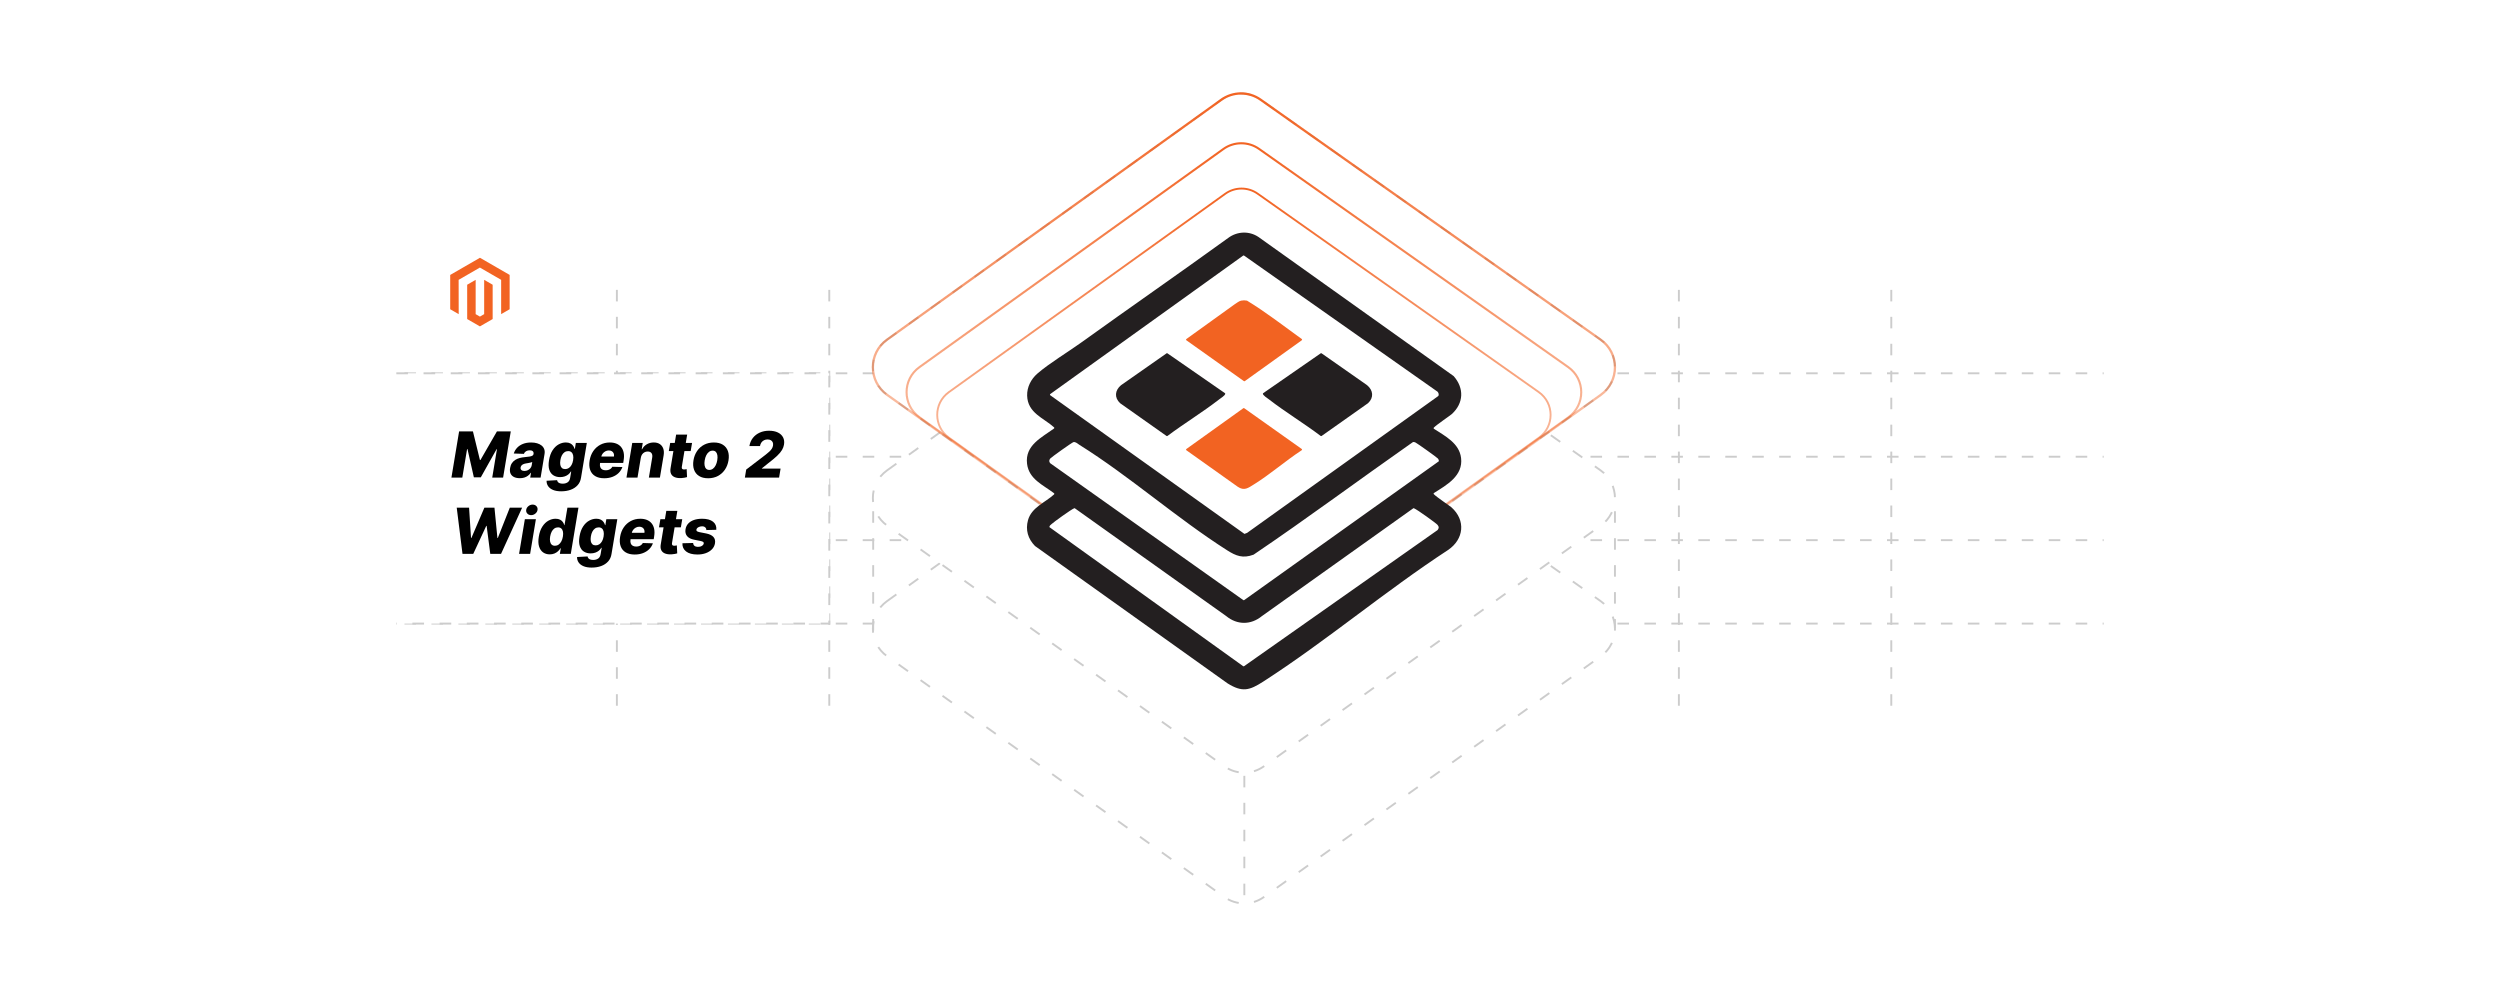 <?xml version="1.0" encoding="UTF-8"?><svg id="b" xmlns="http://www.w3.org/2000/svg" xmlns:xlink="http://www.w3.org/1999/xlink" viewBox="0 0 1000 400"><defs><filter id="c" x="133.623" y="64.528" width="728.64" height="269.76" filterUnits="userSpaceOnUse"><feOffset dx="0" dy="0"/><feGaussianBlur result="d" stdDeviation="8.272"/><feFlood flood-color="#919191" flood-opacity=".3"/><feComposite in2="d" operator="in"/><feComposite in="SourceGraphic"/></filter><linearGradient id="e" x1="497.564" y1="257.242" x2="497.564" y2="36.918" gradientUnits="userSpaceOnUse"><stop offset="0" stop-color="#f26322" stop-opacity="0"/><stop offset="1" stop-color="#f26322"/></linearGradient><linearGradient id="f" x1="497.564" y1="257.2" x2="497.564" y2="56.889" xlink:href="#e"/><linearGradient id="g" y1="257.162" y2="75.046" xlink:href="#e"/></defs><rect x="158.525" y="89.668" width="678.2" height="219.419" rx="13.936" ry="13.936" transform="translate(995.25 398.755) rotate(180)" fill="#fff" filter="url(#c)"/><line x1="161.791" y1="249.436" x2="841.475" y2="249.436" fill="#fff" stroke="#ccc" stroke-dasharray="4.621 6.161" stroke-miterlimit="10" stroke-width=".77"/><line x1="161.791" y1="216.064" x2="841.475" y2="216.064" fill="#fff" stroke="#ccc" stroke-dasharray="4.621 6.161" stroke-miterlimit="10" stroke-width=".77"/><line x1="161.791" y1="182.692" x2="841.475" y2="182.692" fill="#fff" stroke="#ccc" stroke-dasharray="4.621 6.161" stroke-miterlimit="10" stroke-width=".77"/><line x1="161.791" y1="149.319" x2="841.475" y2="149.319" fill="#fff" stroke="#ccc" stroke-dasharray="4.621 6.161" stroke-miterlimit="10" stroke-width=".77"/><line x1="756.514" y1="115.947" x2="756.514" y2="282.808" fill="#fff" stroke="#ccc" stroke-dasharray="4.621 6.161" stroke-miterlimit="10" stroke-width=".77"/><line x1="671.554" y1="115.947" x2="671.554" y2="282.808" fill="#fff" stroke="#ccc" stroke-dasharray="4.621 6.161" stroke-miterlimit="10" stroke-width=".77"/><line x1="586.594" y1="115.947" x2="586.594" y2="282.808" fill="#fff" stroke="#ccc" stroke-dasharray="4.621 6.161" stroke-miterlimit="10" stroke-width=".77"/><line x1="501.633" y1="115.947" x2="501.633" y2="282.808" fill="#fff" stroke="#ccc" stroke-dasharray="4.621 6.161" stroke-miterlimit="10" stroke-width=".77"/><line x1="416.673" y1="115.947" x2="416.673" y2="282.808" fill="#fff" stroke="#ccc" stroke-dasharray="4.621 6.161" stroke-miterlimit="10" stroke-width=".77"/><line x1="331.712" y1="115.947" x2="331.712" y2="282.808" fill="#fff" stroke="#ccc" stroke-dasharray="4.621 6.161" stroke-miterlimit="10" stroke-width=".77"/><line x1="246.752" y1="115.947" x2="246.752" y2="282.808" fill="#fff" stroke="#ccc" stroke-dasharray="4.621 6.161" stroke-miterlimit="10" stroke-width=".77"/><path d="M354.798,240.461l133.708-95.963c4.689-3.365,10.996-3.39,15.712-.062l136.025,96.003c7.621,5.378,7.654,16.669.064,22.092l-134.773,96.3c-4.71,3.365-11.037,3.367-15.748.004l-134.96-96.34c-7.557-5.394-7.571-16.62-.028-22.033Z" fill="#fff" stroke="#ccc" stroke-dasharray="4.621 6.161" stroke-miterlimit="10" stroke-width=".77"/><path d="M354.798,188.173l133.708-95.963c4.689-3.365,10.996-3.39,15.712-.062l136.025,96.003c7.621,5.378,7.654,16.669.064,22.092l-134.773,96.3c-4.71,3.365-11.037,3.367-15.748.004l-134.96-96.34c-7.557-5.394-7.571-16.62-.028-22.033Z" fill="#fff" stroke="#ccc" stroke-dasharray="4.621 6.161" stroke-miterlimit="10" stroke-width=".77"/><path d="M354.798,135.885l133.708-95.963c4.689-3.365,10.996-3.39,15.712-.062l136.025,96.003c7.621,5.378,7.654,16.669.064,22.092l-134.773,96.3c-4.71,3.365-11.037,3.367-15.748.004l-134.96-96.34c-7.557-5.394-7.571-16.62-.028-22.033Z" fill="#fff" stroke="#ccc" stroke-dasharray="4.621 6.161" stroke-miterlimit="10" stroke-width=".77"/><path d="M354.798,135.885l133.708-95.963c4.689-3.365,10.996-3.39,15.712-.062l136.025,96.003c7.621,5.378,7.654,16.669.064,22.092l-134.773,96.3c-4.71,3.365-11.037,3.367-15.748.004l-134.96-96.34c-7.557-5.394-7.571-16.62-.028-22.033Z" fill="none" stroke="url(#e)" stroke-miterlimit="10" stroke-width=".924"/><path d="M367.767,146.866l121.562-87.246c4.263-3.06,9.997-3.083,14.284-.057l123.669,87.282c6.928,4.89,6.958,15.155.059,20.085l-122.531,87.553c-4.282,3.059-10.034,3.061-14.317.003l-122.701-87.589c-6.87-4.904-6.883-15.11-.026-20.032Z" fill="none" stroke="url(#f)" stroke-miterlimit="10" stroke-width=".841"/><path d="M379.557,156.85l110.52-79.321c3.876-2.782,9.089-2.803,12.987-.051l112.435,79.354c6.299,4.446,6.326,13.778.053,18.261l-111.401,79.6c-3.893,2.782-9.123,2.783-13.017.003l-111.555-79.633c-6.246-4.459-6.258-13.738-.023-18.212Z" fill="none" stroke="url(#g)" stroke-miterlimit="10" stroke-width=".764"/><path d="M497.803,98.57l80.823,57.122c.13.092.171.266.096.407l-6.93,12.98c-.011.021-.024.04-.039.057l-2.94,3.413c-.104.121-.102.301.006.419l11.801,12.943c.113.123.11.313-.007.433l-12.153,12.532c-.123.127-.118.33.011.451l12.075,11.32c.143.134.131.365-.026.483l-81.305,61.147c-.11.083-.261.085-.373.005l-82.256-58.627c-.083-.059-.133-.155-.133-.257v-4.795c0-.075.027-.148.075-.205l10.731-12.596c.113-.132.097-.331-.034-.444l-12.493-10.759c-.134-.116-.147-.319-.029-.451l13.336-14.805c.117-.129.106-.329-.023-.446l-13.236-11.993c-.15-.136-.135-.377.031-.493l82.629-57.843c.109-.076.255-.076.364.001Z" fill="#fff"/><path d="M573.535,171.046c-.138.144-.11.374.057.483,4.482,2.911,10.119,5.757,10.839,11.658.87,7.128-5.68,10.768-10.838,14.002-.169.106-.201.336-.064.482,1.085,1.155,6.427,4.709,7.034,5.25,5.856,5.219,4.982,12.794-1.327,17.071-25.097,16.391-48.812,36.47-73.923,52.638-5.503,3.543-8.376,4.401-14.28.727-.007-.004-.014-.009-.02-.014l-76.986-54.92c-.018-.013-.035-.027-.05-.043-2.781-2.862-3.854-6.399-2.78-10.3,1.406-5.108,6.812-7.027,10.422-10.302.148-.134.136-.376-.023-.497-4.365-3.324-10.019-5.576-10.773-11.756-.9-7.38,5.768-10.47,10.763-14.098.163-.119.178-.362.028-.497-4.125-3.74-10.596-5.713-10.758-12.7-.078-3.371,1.53-6.541,4.067-8.762,4.575-4.006,12.435-8.762,17.327-12.28,19.591-14.088,39.436-27.829,58.986-41.974,3.57-2.688,8.404-2.936,12.132-.43l78.073,55.641c.023.016.044.035.062.057,4.213,4.837,3.992,10.767-.754,15.135-.628.578-6.101,4.264-7.213,5.431ZM575.041,156.695l-77.41-54.459c-.11-.077-.257-.077-.366.002l-77.144,55.367c-.176.126-.176.388.001.514l77.661,55.442,1.019-.395c.025-.01.048-.022.07-.038l76.397-54.689c.05-.036.093-.084.117-.141.228-.537.022-1.176-.345-1.603ZM429.388,176.846c-.558.116-8.966,6.127-9.308,6.583-.462.616-.527,1.241,0,1.853l77.238,54.756c.11.078.257.078.366-.001l77.846-55.518c.042-.469-.081-.73-.355-1.091-.337-.443-8.484-6.245-9.062-6.47-.385-.149-.672-.245-1.067-.037-21.25,14.889-42.096,30.401-63.58,44.926-.024.016-.05.029-.077.039-4.248,1.571-6.972.497-10.512-1.755-20.076-12.771-39.017-29.626-59.121-42.2-.702-.439-1.503-1.267-2.367-1.087ZM575.041,212.018c.608-.841.598-1.307-.043-2.086-.518-.628-8.087-6.104-9.431-6.633-.098-.039-.203-.018-.289.043l-60.539,43.113c-4.38,3.579-9.845,3.578-14.222,0l-60.539-43.113c-.086-.061-.191-.082-.288-.043-1.284.51-8.272,5.575-9.034,6.305-.384.367-.883.616-.893,1.247l77.503,55.624c.109.078.256.079.366.002l77.41-54.459Z" fill="#231f20"/><path d="M496.446,120.258c.763-.159,1.535-.163,2.298-.013.042.008.082.024.119.046,7.579,4.608,14.624,10.133,21.837,15.313.175.126.175.386-0.0.512l-22.778,16.332c-.11.079-.257.079-.367.001l-22.998-16.333c-.177-.126-.177-.388-.002-.514l19.352-13.918c.749-.462,1.69-1.249,2.538-1.425Z" fill="#f26322"/><path d="M497.694,163.286l22.988,16.297c.181.128.176.395-.009.516-6.474,4.227-12.657,9.688-19.18,13.711-2.209,1.362-3.798,2.677-6.435.868l-20.5-14.572c-.177-.126-.177-.388-.001-.514l22.77-16.305c.11-.078.257-.079.367-.001Z" fill="#f26322"/><path d="M489.973,157.264c.052.036.105.084.121.145.175.661-1.953,1.978-2.448,2.362-6.646,5.153-13.932,9.565-20.665,14.61-.109.082-.257.084-.368.005l-18.562-13.108c-2.412-2.236-2.088-5.172.367-7.202l18.201-12.744c.108-.076.253-.076.361-.001l22.994,15.933Z" fill="#231f20"/><path d="M505.282,157.264l22.994-15.933c.109-.075.253-.075.361.001l18.201,12.744c2.454,2.03,2.779,4.966.367,7.202l-18.561,13.108c-.112.079-.26.076-.369-.006-6.663-5.042-14.092-9.511-20.666-14.608-.495-.384-2.624-1.701-2.448-2.362.016-.061.069-.109.121-.145Z" fill="#231f20"/><polygon points="191.98 103.106 180.081 109.975 180.081 123.694 183.478 125.658 183.454 111.936 191.956 107.028 200.459 111.936 200.459 125.652 203.856 123.694 203.856 109.963 191.98 103.106" fill="#f26322"/><polygon points="193.665 125.655 191.968 126.642 190.262 125.664 190.262 111.936 186.869 113.896 186.875 127.619 191.965 130.56 197.062 127.619 197.062 113.896 193.665 111.936 193.665 125.655" fill="#f26322"/><line x1="497.735" y1="310.332" x2="497.735" y2="362.62" fill="#fff" stroke="#ccc" stroke-dasharray="4.621 6.161" stroke-miterlimit="10" stroke-width=".77"/><line x1="645.979" y1="204.492" x2="645.979" y2="256.78" fill="#fff" stroke="#ccc" stroke-dasharray="4.621 6.161" stroke-miterlimit="10" stroke-width=".77"/><line x1="349.272" y1="204.492" x2="349.272" y2="256.78" fill="#fff" stroke="#ccc" stroke-dasharray="4.621 6.161" stroke-miterlimit="10" stroke-width=".77"/><polyline points="158.525 149.319 331.712 149.319 331.712 249.436 158.525 249.436" fill="#fff" stroke="#ccc" stroke-dasharray="4.665 6.22" stroke-miterlimit="10" stroke-width=".777"/><path d="M183.638,172.55h5.534l2.798,11.447h.217l6.59-11.447h5.534l-3.069,18.489h-4.352l1.887-11.357h-.153l-6.302,11.24h-2.78l-2.555-11.303h-.153l-1.914,11.42h-4.352l3.07-18.489Z"/><path d="M207.914,191.273c-.879,0-1.636-.148-2.271-.446-.635-.298-1.1-.751-1.395-1.359-.295-.607-.364-1.366-.207-2.274.127-.77.37-1.419.731-1.945.361-.527.805-.956,1.331-1.287.526-.331,1.115-.584,1.765-.758.65-.175,1.33-.292,2.04-.352.794-.072,1.44-.15,1.937-.234s.87-.202,1.12-.352c.249-.15.398-.367.447-.649v-.046c.072-.463-.027-.821-.298-1.074s-.677-.379-1.219-.379c-.578,0-1.071.125-1.48.375-.41.249-.698.6-.867,1.052l-4.036-.144c.253-.843.686-1.597,1.3-2.262.614-.665,1.395-1.188,2.343-1.571.948-.382,2.045-.573,3.291-.573.878,0,1.673.104,2.383.311.71.208,1.31.509,1.801.903.49.394.841.877,1.052,1.448.21.572.252,1.226.126,1.96l-1.571,9.425h-4.153l.325-1.932h-.108c-.325.469-.706.866-1.142,1.191s-.925.568-1.467.731c-.542.162-1.135.243-1.779.243ZM209.764,188.385c.476,0,.919-.096,1.332-.289.412-.192.761-.459,1.047-.799.286-.34.468-.735.546-1.188l.207-1.317c-.127.066-.286.125-.478.176-.192.051-.397.101-.614.149-.217.048-.44.09-.668.126-.229.036-.446.072-.65.108-.428.066-.801.168-1.12.307-.319.139-.573.317-.763.537-.19.22-.309.48-.357.781-.066.451.042.799.325,1.043.283.243.68.365,1.191.365Z"/><path d="M224.525,196.528c-1.324,0-2.426-.184-3.305-.551-.878-.367-1.535-.87-1.968-1.508-.434-.638-.641-1.36-.623-2.167l4.216-.234c.042.289.152.538.329.749.178.211.427.372.75.483.322.111.724.167,1.205.167.74,0,1.384-.181,1.932-.542s.885-.984,1.011-1.869l.406-2.438h-.153c-.241.428-.566.81-.975,1.147-.41.337-.894.602-1.454.794s-1.18.289-1.86.289c-1.011,0-1.897-.236-2.659-.709s-1.31-1.206-1.647-2.203c-.337-.995-.377-2.279-.118-3.85.265-1.619.745-2.954,1.44-4.004.695-1.051,1.505-1.828,2.429-2.334s1.87-.759,2.839-.759c.728,0,1.331.125,1.81.375s.853.57,1.124.962c.271.391.46.797.569,1.219h.127l.388-2.375h4.396l-2.32,13.921c-.181,1.18-.632,2.173-1.354,2.979s-1.647,1.418-2.772,1.833c-1.125.415-2.38.623-3.765.623ZM226.086,187.636c.53,0,1.01-.142,1.44-.425.43-.282.794-.689,1.092-1.219.298-.529.507-1.164.627-1.904.121-.753.123-1.401.009-1.946-.114-.544-.34-.964-.677-1.259s-.77-.442-1.3-.442c-.554,0-1.044.15-1.472.451s-.782.724-1.065,1.269c-.283.545-.481,1.188-.596,1.928-.121.74-.127,1.375-.018,1.904.108.53.323.936.645,1.219.322.283.76.425,1.313.425Z"/><path d="M241.678,191.301c-1.451,0-2.653-.287-3.607-.862-.954-.574-1.623-1.397-2.009-2.465-.385-1.067-.455-2.339-.207-3.813.241-1.433.732-2.687,1.476-3.761.743-1.074,1.679-1.911,2.808-2.51s2.391-.898,3.787-.898c.987,0,1.863.153,2.627.461.764.307,1.395.763,1.891,1.367.497.606.836,1.347,1.02,2.226.183.879.182,1.887-.005,3.024l-.171,1.102h-12.052l.397-2.564h7.945c.078-.469.043-.888-.104-1.255-.147-.366-.39-.654-.727-.861-.337-.208-.747-.311-1.228-.311-.487,0-.943.112-1.368.338s-.784.53-1.079.912c-.295.383-.488.808-.578,1.277l-.487,2.627c-.09.584-.061,1.084.086,1.499s.406.732.776.952.841.33,1.413.33c.391,0,.757-.053,1.097-.158.34-.105.642-.264.907-.474.265-.211.481-.473.65-.786l4.026.118c-.325.908-.828,1.698-1.507,2.369-.68.672-1.509,1.192-2.487,1.562s-2.075.555-3.291.555Z"/><path d="M256.321,183.131l-1.318,7.908h-4.415l2.311-13.867h4.198l-.415,2.546h.153c.44-.855,1.07-1.522,1.892-2.004.821-.481,1.747-.723,2.776-.723.975,0,1.786.217,2.433.65s1.106,1.04,1.377,1.819c.271.779.316,1.692.135,2.739l-1.48,8.839h-4.415l1.327-7.972c.132-.77.041-1.372-.275-1.806-.316-.434-.83-.65-1.54-.65-.458,0-.879.102-1.264.303-.385.202-.706.489-.961.862-.256.373-.429.824-.519,1.355Z"/><path d="M276.824,177.172l-.551,3.25h-8.748l.551-3.25h8.748ZM270.45,173.85h4.415l-2.131,12.829c-.042.271-.035.489.022.654.057.166.166.283.325.352.159.069.356.103.591.103.163,0,.343-.019.541-.055.199-.036.349-.062.452-.081l.153,3.188c-.241.066-.558.143-.953.23-.394.088-.853.144-1.377.167-1.06.042-1.935-.084-2.627-.379-.692-.295-1.178-.751-1.458-1.367-.28-.617-.333-1.393-.158-2.325l2.203-13.316Z"/><path d="M283.233,191.301c-1.463,0-2.668-.301-3.616-.902-.948-.603-1.615-1.441-2-2.519-.385-1.077-.46-2.329-.226-3.755.235-1.421.719-2.667,1.454-3.738.734-1.071,1.671-1.904,2.812-2.5,1.141-.597,2.439-.894,3.896-.894s2.659.302,3.607.903c.948.602,1.616,1.441,2.004,2.519s.465,2.332.231,3.765c-.235,1.414-.722,2.657-1.462,3.728-.741,1.071-1.679,1.905-2.817,2.501s-2.432.894-3.882.894ZM283.729,187.97c.542,0,1.028-.164,1.458-.492.431-.328.793-.782,1.088-1.363s.506-1.253.632-2.018.14-1.434.041-2.009-.306-1.023-.619-1.346c-.313-.321-.737-.482-1.273-.482-.541,0-1.029.164-1.462.492-.433.328-.796.782-1.088,1.363s-.501,1.259-.627,2.035c-.127.753-.142,1.416-.045,1.991.096.574.302,1.023.618,1.345.316.322.742.483,1.277.483Z"/><path d="M297.948,191.039l.533-3.214,7.728-5.904c.584-.457,1.085-.877,1.503-1.26.418-.382.752-.768,1.002-1.155.249-.389.414-.81.492-1.269.085-.512.045-.951-.117-1.318-.163-.366-.421-.648-.776-.844s-.786-.293-1.291-.293c-.512,0-.978.103-1.399.31-.421.208-.775.508-1.06.898-.286.392-.474.867-.565,1.427h-4.234c.21-1.258.677-2.344,1.399-3.259.723-.915,1.637-1.621,2.745-2.117,1.107-.497,2.344-.745,3.71-.745,1.402,0,2.582.234,3.539.704s1.65,1.124,2.081,1.964c.43.84.549,1.813.356,2.921-.121.704-.379,1.4-.776,2.09-.397.689-1.032,1.453-1.905,2.293-.873.84-2.074,1.843-3.602,3.011l-2.546,2.04-.027.117h7.493l-.596,3.603h-13.687Z"/><path d="M185,221.547l-2.311-18.489h4.939l.785,12.115h.154l5.191-12.115h4.026l1.183,12.143h.154l4.803-12.143h4.929l-8.441,18.489h-4.307l-1.453-11.213h-.144l-5.21,11.213h-4.297Z"/><path d="M207.633,221.547l2.311-13.867h4.415l-2.312,13.867h-4.415ZM212.463,206.055c-.626,0-1.135-.207-1.526-.623-.391-.415-.544-.911-.46-1.489.09-.584.387-1.08.89-1.489.502-.409,1.063-.614,1.684-.614.626,0,1.13.205,1.512.614.382.409.531.908.447,1.498-.078.572-.367,1.065-.867,1.48-.499.416-1.06.623-1.679.623Z"/><path d="M219.894,221.745c-1.023,0-1.91-.265-2.659-.794-.75-.529-1.287-1.324-1.612-2.384-.325-1.059-.358-2.374-.099-3.945.271-1.631.752-2.973,1.444-4.026.692-1.053,1.498-1.832,2.419-2.338s1.866-.759,2.835-.759c.728,0,1.331.125,1.81.375s.853.57,1.124.962c.271.391.458.797.56,1.219h.09l1.165-6.997h4.415l-3.07,18.489h-4.37l.379-2.248h-.135c-.259.428-.59.828-.993,1.201-.403.373-.88.674-1.431.902s-1.175.343-1.873.343ZM221.979,218.306c.536,0,1.02-.151,1.454-.456.433-.304.799-.732,1.097-1.286s.507-1.204.627-1.95c.127-.758.134-1.411.022-1.959s-.335-.969-.672-1.264c-.337-.295-.773-.442-1.309-.442-.548,0-1.035.15-1.462.451-.428.301-.783.726-1.065,1.273-.283.547-.488,1.194-.614,1.94-.121.746-.13,1.397-.027,1.95s.316.982.641,1.286c.325.305.761.456,1.309.456Z"/><path d="M236.721,227.036c-1.324,0-2.426-.184-3.305-.551-.878-.367-1.535-.87-1.968-1.508-.434-.638-.641-1.36-.623-2.167l4.216-.234c.042.289.152.538.329.749.178.211.427.372.75.483.322.111.724.167,1.205.167.74,0,1.384-.181,1.932-.542s.885-.984,1.011-1.869l.406-2.438h-.153c-.241.428-.566.81-.975,1.147-.41.337-.894.602-1.454.794s-1.18.289-1.86.289c-1.011,0-1.897-.236-2.659-.709s-1.31-1.206-1.647-2.203c-.337-.995-.377-2.279-.118-3.85.265-1.619.745-2.954,1.44-4.004.695-1.051,1.505-1.828,2.429-2.334s1.87-.759,2.839-.759c.728,0,1.331.125,1.81.375s.853.57,1.124.962c.271.391.46.797.569,1.219h.127l.388-2.375h4.396l-2.32,13.921c-.181,1.18-.632,2.173-1.354,2.979s-1.647,1.418-2.772,1.833c-1.125.415-2.38.623-3.765.623ZM238.283,218.143c.53,0,1.01-.142,1.44-.425.43-.282.794-.689,1.092-1.219.298-.529.507-1.164.627-1.904.121-.753.123-1.401.009-1.946-.114-.544-.34-.964-.677-1.259s-.77-.442-1.3-.442c-.554,0-1.044.15-1.472.451s-.782.724-1.065,1.269c-.283.545-.481,1.188-.596,1.928-.121.74-.127,1.375-.018,1.904.108.53.323.936.645,1.219.322.283.76.425,1.313.425Z"/><path d="M253.874,221.809c-1.451,0-2.653-.287-3.607-.862-.954-.574-1.623-1.397-2.009-2.465-.385-1.067-.455-2.339-.207-3.813.241-1.433.732-2.687,1.476-3.761.743-1.074,1.679-1.911,2.808-2.51s2.391-.898,3.787-.898c.987,0,1.863.153,2.627.461.764.307,1.395.763,1.891,1.367.497.606.836,1.347,1.02,2.226.183.879.182,1.887-.005,3.024l-.171,1.102h-12.052l.397-2.564h7.945c.078-.469.043-.888-.104-1.255-.147-.366-.39-.654-.727-.861-.337-.208-.747-.311-1.228-.311-.487,0-.943.112-1.368.338s-.784.53-1.079.912c-.295.383-.488.808-.578,1.277l-.487,2.627c-.09.584-.061,1.084.086,1.499s.406.732.776.952.841.33,1.413.33c.391,0,.757-.053,1.097-.158.34-.105.642-.264.907-.474.265-.211.481-.473.65-.786l4.026.118c-.325.908-.828,1.698-1.507,2.369-.68.672-1.509,1.192-2.487,1.562s-2.075.555-3.291.555Z"/><path d="M272.896,207.68l-.551,3.25h-8.748l.551-3.25h8.748ZM266.522,204.357h4.415l-2.131,12.829c-.042.271-.035.489.022.654.057.166.166.283.325.352.159.069.356.103.591.103.163,0,.343-.019.541-.055.199-.036.349-.062.452-.081l.153,3.188c-.241.066-.558.143-.953.23-.394.088-.853.144-1.377.167-1.06.042-1.935-.084-2.627-.379-.692-.295-1.178-.751-1.458-1.367-.28-.617-.333-1.393-.158-2.325l2.203-13.316Z"/><path d="M286.519,211.914l-3.981.108c.006-.295-.06-.556-.199-.781-.139-.226-.334-.401-.587-.528-.253-.126-.557-.19-.912-.19-.566,0-1.071.128-1.517.384-.446.256-.699.586-.759.988-.042.217.019.403.185.56.166.156.528.295,1.088.415l2.6.506c1.336.265,2.307.725,2.912,1.381s.82,1.517.645,2.582c-.157.915-.558,1.706-1.205,2.374s-1.467,1.185-2.46,1.549c-.993.364-2.094.546-3.304.546-2.034,0-3.567-.411-4.6-1.232s-1.518-1.912-1.458-3.272l4.297-.108c.024.512.202.895.533,1.151s.776.39,1.336.401c.626.013,1.163-.117,1.612-.388.448-.272.703-.606.763-1.003.03-.258-.059-.46-.266-.605-.208-.144-.595-.273-1.16-.388l-2.338-.461c-1.348-.253-2.32-.741-2.916-1.467s-.801-1.645-.614-2.758c.15-.891.516-1.648,1.097-2.271.581-.623,1.342-1.098,2.284-1.422.942-.325,2.018-.488,3.228-.488,1.938,0,3.402.395,4.392,1.183.99.789,1.425,1.866,1.304,3.232Z"/></svg>
